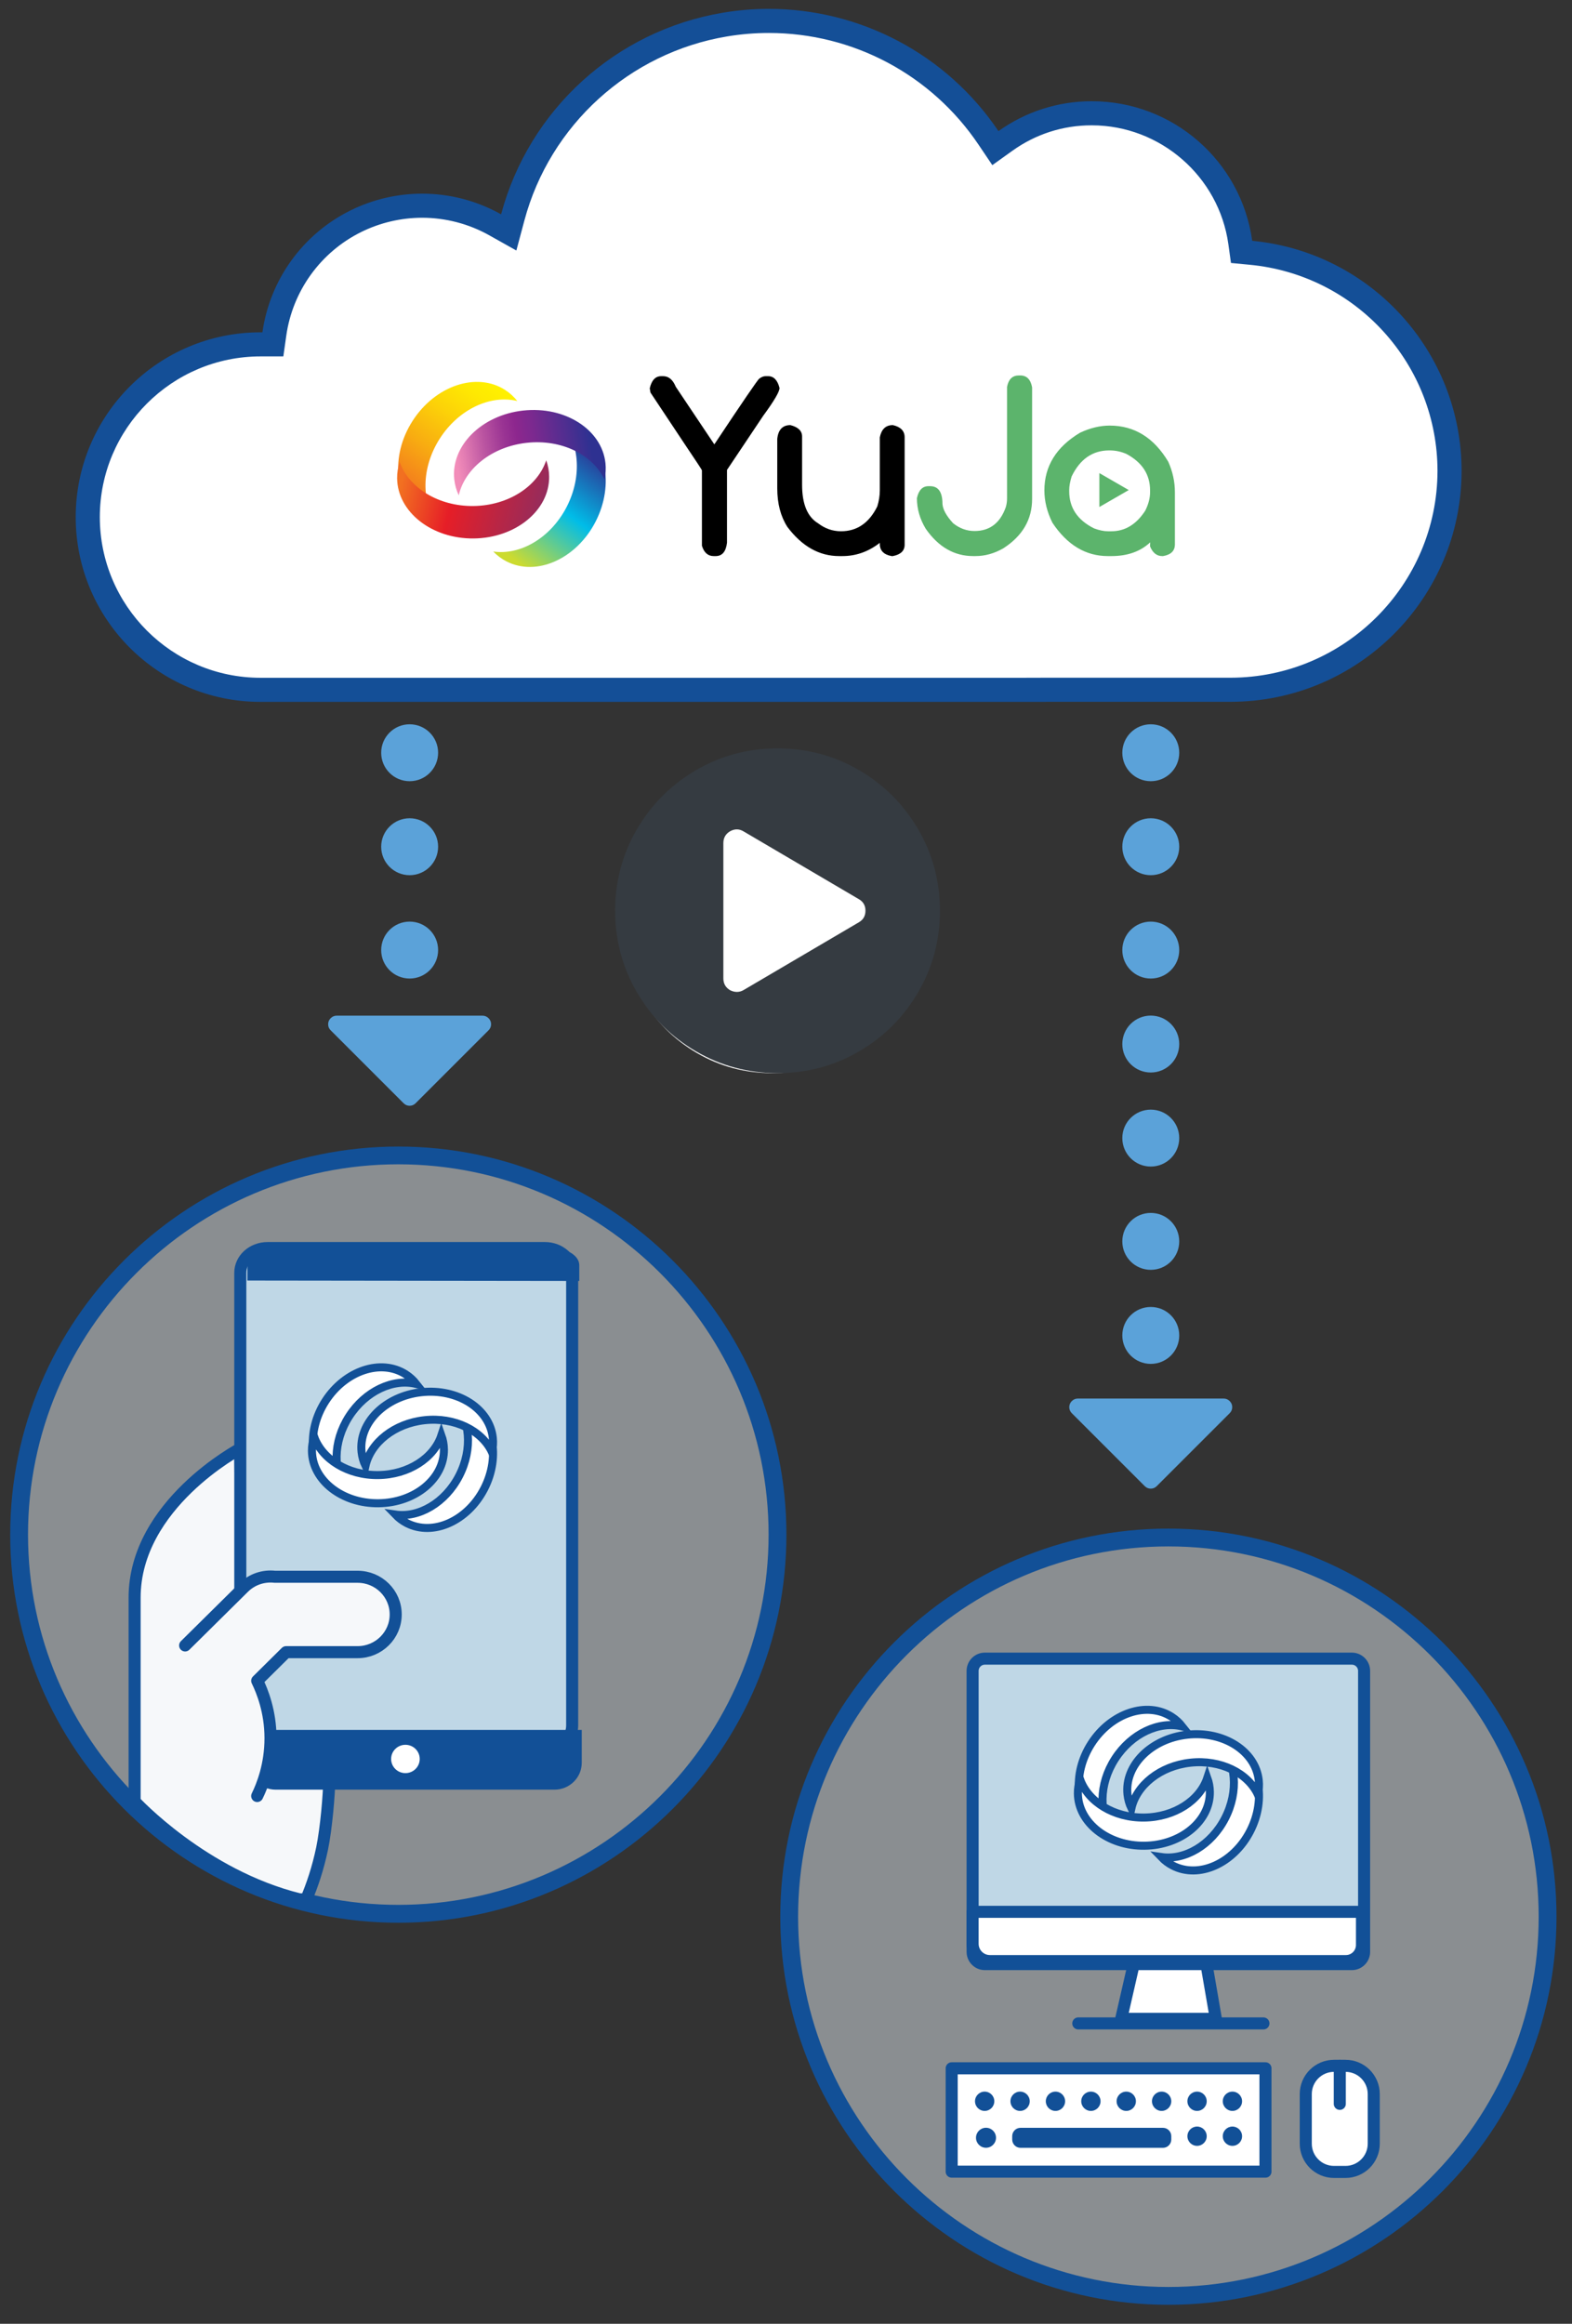 <?xml version="1.0" encoding="utf-8"?>
<!-- Generator: Adobe Illustrator 23.1.1, SVG Export Plug-In . SVG Version: 6.00 Build 0)  -->
<svg version="1.1" id="Layer_1" xmlns="http://www.w3.org/2000/svg" xmlns:xlink="http://www.w3.org/1999/xlink" x="0px" y="0px"
	 viewBox="0 0 391.417 578.621" style="enable-background:new 0 0 391.417 578.621;" xml:space="preserve">
<rect x="0" y="0" width="391.417" height="578.621" fill="#333333" stroke="none"/>
<style type="text/css">
	.st0{fill:#FFFFFF;}
	.st1{fill:#144F97;}
	.st2{fill:#353B41;}
	.st3{opacity:0.5;fill:#E3EBF0;enable-background:new    ;}
	.st4{fill:#125097;}
	.st5{fill:#BFD7E6;stroke:#125097;stroke-width:3;stroke-linecap:round;stroke-linejoin:round;stroke-miterlimit:10;}
	.st6{fill:#FFFFFF;stroke:#125097;stroke-width:3;stroke-linecap:round;stroke-linejoin:round;stroke-miterlimit:10;}
	.st7{fill:none;stroke:#125097;stroke-width:3;stroke-linecap:round;stroke-linejoin:round;stroke-miterlimit:10;}
	.st8{fill:#F6F8FA;stroke:#125097;stroke-width:3;stroke-linecap:round;stroke-linejoin:round;stroke-miterlimit:10;}
	.st9{fill:#5BA2D9;}
	.st10{fill:#FFFFFF;stroke:#125097;stroke-width:2;stroke-miterlimit:10;}
	.st11{fill:#5CB46C;}
	.st12{fill:url(#SVGID_1_);}
	.st13{fill:url(#SVGID_2_);}
	.st14{fill:url(#SVGID_3_);}
	.st15{fill:url(#SVGID_4_);}
</style>
<g>
	<path class="st0" d="M64.865,171.768c-23.716,0-43.011-19.294-43.011-43.011s19.295-43.011,43.011-43.011h3.079
		l0.365-2.579c1.723-12.157,9.319-22.66,20.32-28.096c5.097-2.519,10.794-3.85,16.476-3.85
		c6.359,0,12.65,1.645,18.195,4.758l3.369,1.892l0.998-3.732c6.66-24.919,27.406-43.768,52.852-48.02
		c3.602-0.605,7.272-0.911,10.913-0.911c21.964,0,42.409,10.884,54.691,29.115l1.725,2.56l2.51-1.796
		c6.286-4.499,13.68-6.877,21.383-6.877l0.153,0.001c18.508,0.016,34.38,13.843,36.93,32.163l0.327,2.347
		l2.359,0.226c28.14,2.69,49.385,26.03,49.418,54.29c-0.033,30.023-24.491,54.482-54.52,54.515h-49.009v0.017
		H64.865V171.768z"/>
	<path class="st1" d="M191.431,8.209c20.965,0,40.48,10.39,52.203,27.791l3.449,5.119l5.019-3.593
		c5.774-4.133,12.564-6.317,19.637-6.317l0.161,0c17.011,0.015,31.607,12.73,33.952,29.577l0.653,4.694
		l4.718,0.451c12.799,1.224,24.613,7.133,33.265,16.638c8.651,9.505,13.424,21.817,13.44,34.655
		c-0.031,28.38-23.145,51.493-51.518,51.525h-46.011l-6,0.018H64.865c-22.062,0-40.011-17.949-40.011-40.011
		s17.949-40.011,40.011-40.011h0.474h5.21l0.731-5.158c1.584-11.175,8.566-20.83,18.679-25.827
		c4.686-2.316,9.924-3.539,15.147-3.539c5.846,0,11.63,1.513,16.726,4.374l6.738,3.783l1.996-7.466
		c6.357-23.785,26.16-41.776,50.452-45.836C184.453,8.501,187.958,8.209,191.431,8.209L191.431,8.209 M191.432,2.209
		c-3.783-0-7.596,0.312-11.408,0.952c-26.663,4.455-48.274,24.084-55.255,50.204
		c-6.095-3.422-12.874-5.142-19.664-5.143c-6.087-0-12.183,1.382-17.805,4.16
		C75.407,58.258,67.197,69.625,65.338,82.746h-0.474c-25.418,0-46.011,20.594-46.011,46.011
		s20.594,46.011,46.011,46.011h195.534v-0.018h46.011c31.75-0.035,57.483-25.768,57.518-57.518
		c-0.035-29.662-22.593-54.449-52.133-57.273c-2.772-19.91-19.787-34.732-39.889-34.749
		c-0.055-0-0.111-0-0.166-0c-8.292,0-16.385,2.611-23.129,7.438
		C235.667,13.434,214.114,2.209,191.432,2.209L191.432,2.209z"/>
</g>
<g>
	<g>
		<path class="st0" d="M224.667,211.043c-3.35-5.736-7.876-10.262-13.612-13.612s-11.981-5.017-18.769-5.017
			s-13.033,1.666-18.769,5.017s-10.262,7.876-13.612,13.612s-5.017,11.981-5.017,18.769s1.666,13.033,5.017,18.769
			c3.35,5.718,7.876,10.262,13.612,13.612s11.981,5.017,18.769,5.017s13.033-1.666,18.769-5.017
			c5.736-3.35,10.262-7.876,13.612-13.612c3.35-5.736,5.017-11.981,5.017-18.769
			C229.684,223.042,228.017,216.78,224.667,211.043z"/>
	</g>
</g>
<g>
	<g>
		<path class="st2" d="M228.614,206.483c-3.614-6.192-8.525-11.104-14.717-14.717
			c-6.192-3.614-12.963-5.42-20.295-5.42s-14.103,1.807-20.295,5.42c-6.192,3.614-11.104,8.525-14.717,14.717
			c-3.614,6.192-5.42,12.963-5.42,20.295c0,7.332,1.807,14.103,5.42,20.295
			c3.614,6.192,8.525,11.104,14.717,14.717s12.963,5.42,20.295,5.42s14.103-1.807,20.295-5.42
			s11.104-8.525,14.717-14.717s5.42-12.963,5.42-20.295C234.034,219.446,232.227,212.675,228.614,206.483z
			 M213.809,229.673l-28.645,16.84c-0.526,0.316-1.088,0.474-1.684,0.474c-0.561,0-1.123-0.14-1.684-0.421
			c-1.123-0.667-1.684-1.649-1.684-2.947v-33.697c0-1.298,0.561-2.28,1.684-2.947c1.158-0.631,2.28-0.614,3.368,0.053
			l28.645,16.84c1.123,0.631,1.684,1.596,1.684,2.894C215.493,228.076,214.931,229.041,213.809,229.673z"/>
	</g>
</g>
<g>
	<circle class="st3" cx="290.921" cy="477.252" r="94.425"/>
	<path class="st4" d="M290.921,573.888c-53.291,0-96.636-43.362-96.636-96.636c0-53.291,43.362-96.636,96.636-96.636
		s96.636,43.362,96.636,96.636C387.556,530.543,344.212,573.888,290.921,573.888z M290.921,385.054
		c-50.835,0-92.198,41.363-92.198,92.198s41.363,92.198,92.198,92.198s92.198-41.363,92.198-92.198
		S341.756,385.054,290.921,385.054z"/>
</g>
<path class="st5" d="M336.599,489.057h-91.373c-1.684,0-3.052-1.368-3.052-3.052V416.05c0-1.684,1.368-3.052,3.052-3.052
	h91.373c1.684,0,3.052,1.368,3.052,3.052v69.955C339.651,487.689,338.283,489.057,336.599,489.057z"/>
<polygon class="st6" points="302.744,502.687 279.168,502.687 282.29,489.057 300.393,489.057 "/>
<line class="st7" x1="268.485" y1="503.827" x2="314.584" y2="503.827"/>
<rect x="236.963" y="515.001" class="st6" width="78.129" height="25.733"/>
<path class="st6" d="M335.02,540.804h-2.859c-3.894,0-7.034-3.158-7.034-7.034v-12.349
	c0-3.894,3.158-7.034,7.034-7.034h2.859c3.894,0,7.034,3.157,7.034,7.034v12.349
	C342.054,537.647,338.914,540.804,335.02,540.804z"/>
<line class="st7" x1="333.599" y1="514.387" x2="333.599" y2="523.86"/>
<circle class="st4" cx="245.506" cy="532.297" r="2.491"/>
<path class="st4" d="M289.57,534.805h-35.469c-1.14,0-2.07-0.93-2.07-2.07v-0.842
	c0-1.14,0.93-2.07,2.07-2.07h35.469c1.14,0,2.07,0.93,2.07,2.07v0.842
	C291.64,533.876,290.71,534.805,289.57,534.805z"/>
<circle class="st4" cx="245.173" cy="523.21" r="2.403"/>
<circle class="st4" cx="253.996" cy="523.21" r="2.403"/>
<circle class="st4" cx="262.802" cy="523.21" r="2.403"/>
<circle class="st4" cx="271.625" cy="523.21" r="2.403"/>
<circle class="st4" cx="280.431" cy="523.21" r="2.403"/>
<circle class="st4" cx="289.237" cy="523.21" r="2.403"/>
<circle class="st4" cx="298.06" cy="523.21" r="2.403"/>
<circle class="st4" cx="306.866" cy="523.21" r="2.403"/>
<circle class="st4" cx="298.06" cy="531.911" r="2.403"/>
<circle class="st4" cx="306.866" cy="531.911" r="2.403"/>
<path class="st6" d="M335.125,488.303h-88.654c-2.368,0-4.298-1.93-4.298-4.298v-7.964h96.951v8.245
	C339.125,486.514,337.335,488.303,335.125,488.303z"/>
<g>
	<circle class="st3" cx="99.176" cy="382.107" r="94.425"/>
	<path class="st4" d="M99.176,478.76c-53.291,0-96.636-43.362-96.636-96.636s43.362-96.636,96.636-96.636
		s96.636,43.362,96.636,96.636S152.466,478.76,99.176,478.76z M99.176,289.91
		c-50.835,0-92.198,41.363-92.198,92.198s41.363,92.198,92.198,92.198s92.198-41.363,92.198-92.198
		S150.011,289.91,99.176,289.91z"/>
</g>
<path class="st8" d="M76.249,472.937c1.438-3.385,2.912-7.666,3.964-12.717c1.017-4.947,1.737-13.419,1.772-17.033
	l-21.172-9.069l-1-73.393c0,0-26.295,13.823-26.295,37.1v50.712c0,0,16.98,18.453,41.064,24.4
	L76.249,472.937L76.249,472.937z"/>
<path class="st5" d="M59.83,395.526v-78.603c0-3.403,3.035-6.157,6.788-6.157h69.061c3.754,0,6.788,2.754,6.788,6.157
	V429.662c0,3.403-3.035,6.157-6.788,6.157H64.023"/>
<path class="st4" d="M144.239,318.958v-3.912c0-2.368-3.035-4.28-6.788-4.28H68.391
	c-3.754,0-6.788,1.912-6.788,4.28v3.807L144.239,318.958z"/>
<path class="st4" d="M61.847,430.75v8.157c0,3.701,3.052,6.718,6.806,6.718h69.394c3.771,0,6.806-3,6.806-6.718
	v-8.157"/>
<ellipse class="st0" cx="100.947" cy="437.977" rx="3.561" ry="3.526"/>
<path class="st8" d="M46.095,409.717l14.577-14.419c2.123-2.105,4.999-3,7.771-2.684l0,0h20.594
	c5.245,0,9.49,4.192,9.49,9.385c0,5.175-4.245,9.385-9.49,9.385H71.232l-7.192,7.122
	c1.263,2.596,3.298,7.63,3.315,14.226c0.018,6.736-2.035,11.858-3.315,14.472"/>
<path class="st9" d="M277.993,348.235h-9.613c-0.579,0-1.088,0.21-1.509,0.631c-0.421,0.421-0.631,0.93-0.631,1.509
	c0,0.579,0.21,1.088,0.631,1.508l18.155,18.155c0.421,0.421,0.93,0.631,1.509,0.631c0.561,0,1.07-0.21,1.491-0.631
	l18.155-18.155c0.421-0.421,0.631-0.93,0.631-1.508c0-0.579-0.21-1.088-0.631-1.509
	c-0.421-0.421-0.93-0.631-1.509-0.631h-9.613H277.993z"/>
<path class="st9" d="M93.457,252.897h-9.613c-0.579,0-1.088,0.21-1.509,0.631s-0.631,0.93-0.631,1.509
	s0.21,1.088,0.631,1.509l18.155,18.155c0.421,0.421,0.93,0.631,1.509,0.631c0.561,0,1.07-0.21,1.491-0.631
	l18.155-18.155c0.421-0.421,0.631-0.93,0.631-1.509s-0.21-1.088-0.631-1.509s-0.93-0.631-1.509-0.631h-9.613
	L93.457,252.897L93.457,252.897z"/>
<circle class="st9" cx="286.535" cy="332.518" r="7.087"/>
<circle class="st9" cx="286.535" cy="309.1" r="7.087"/>
<circle class="st9" cx="286.535" cy="283.384" r="7.087"/>
<circle class="st9" cx="286.535" cy="259.966" r="7.087"/>
<circle class="st9" cx="286.535" cy="236.566" r="7.087"/>
<circle class="st9" cx="286.535" cy="210.833" r="7.087"/>
<circle class="st9" cx="286.535" cy="187.433" r="7.087"/>
<circle class="st9" cx="102" cy="236.566" r="7.087"/>
<circle class="st9" cx="102" cy="210.833" r="7.087"/>
<circle class="st9" cx="102" cy="187.433" r="7.087"/>
<g>
	<path class="st10" d="M86.928,352.673c4.095-6.359,10.993-9.488,16.726-8.072c-0.732-0.927-1.607-1.738-2.629-2.396
		c-6.13-3.947-15.082-0.961-19.996,6.669c-4.913,7.631-3.927,17.016,2.204,20.964
		c1.022,0.658,2.124,1.119,3.27,1.402C82.84,366.607,82.834,359.031,86.928,352.673z"/>
	<path class="st10" d="M110.535,360.911c-0.013-1.216-0.236-2.389-0.631-3.502c-1.846,5.611-8.164,9.791-15.726,9.882
		c-7.561,0.09-13.976-3.941-15.955-9.506c-0.369,1.122-0.564,2.3-0.55,3.515
		c0.087,7.292,7.514,13.114,16.589,13.007C103.337,374.198,110.623,368.202,110.535,360.911z"/>
	<path class="st10" d="M114.323,367.48c-3.463,6.724-10.027,10.503-15.871,9.645c0.819,0.853,1.768,1.576,2.849,2.132
		c6.482,3.338,15.105-0.496,19.261-8.566c4.154-8.068,2.267-17.315-4.215-20.653
		c-1.081-0.556-2.221-0.909-3.389-1.08C117.049,353.218,117.786,360.756,114.323,367.48z"/>
	<path class="st10" d="M90.03,361.555c0.132,1.208,0.466,2.355,0.968,3.425c1.297-5.762,7.181-10.533,14.7-11.351
		c7.518-0.818,14.29,2.576,16.796,7.923c0.26-1.152,0.34-2.343,0.209-3.551
		c-0.789-7.249-8.743-12.329-17.765-11.347C95.916,347.636,89.241,354.307,90.03,361.555z"/>
</g>
<g>
	<path class="st10" d="M277.639,437.949c4.095-6.359,10.993-9.488,16.726-8.072c-0.732-0.927-1.607-1.738-2.629-2.396
		c-6.13-3.947-15.082-0.961-19.996,6.669c-4.913,7.631-3.926,17.016,2.204,20.964
		c1.022,0.658,2.124,1.119,3.27,1.402C273.551,451.883,273.545,444.308,277.639,437.949z"/>
	<path class="st10" d="M301.246,446.188c-0.013-1.216-0.236-2.389-0.631-3.502c-1.846,5.611-8.164,9.791-15.726,9.882
		c-7.561,0.09-13.976-3.941-15.955-9.506c-0.369,1.122-0.564,2.3-0.55,3.515
		c0.087,7.292,7.514,13.114,16.589,13.007C294.048,459.474,301.333,453.478,301.246,446.188z"/>
	<path class="st10" d="M305.034,452.757c-3.463,6.724-10.027,10.503-15.871,9.645c0.819,0.853,1.768,1.576,2.849,2.132
		c6.482,3.338,15.105-0.496,19.261-8.566c4.154-8.068,2.267-17.315-4.215-20.653
		c-1.081-0.556-2.221-0.909-3.389-1.08C307.76,438.494,308.496,446.032,305.034,452.757z"/>
	<path class="st10" d="M280.741,446.831c0.132,1.208,0.466,2.355,0.968,3.425c1.297-5.762,7.181-10.533,14.7-11.351
		c7.518-0.818,14.29,2.576,16.796,7.923c0.26-1.152,0.34-2.343,0.209-3.551
		c-0.789-7.249-8.743-12.329-17.765-11.347C286.626,432.912,279.952,439.583,280.741,446.831z"/>
</g>
<g>
	<g>
		<g>
			<g>
				<g>
					<path d="M177.865,110.651c7.061-10.622,10.781-16.071,11.162-16.352c0.56-0.42,1.08-0.63,1.56-0.63h0.69
						c1.38,0,2.32,0.98,2.82,2.941c0,0.92-1.35,3.221-4.05,6.9l-9.031,13.502v18.123
						c-0.26,2.22-1.2,3.33-2.821,3.33h-0.48c-1.44,0-2.421-0.86-2.94-2.58v-18.783
						c0-0.1-1.541-2.44-4.621-7.021l-8.191-12.332l-0.18-1.05c0.46-2.02,1.41-3.031,2.85-3.031h0.48
						c1.381,0,2.43,0.881,3.151,2.64L177.865,110.651z"/>
					<path d="M219.065,135.164c-2.82,2.2-5.93,3.3-9.33,3.3h-0.781c-4.961,0-9.261-2.42-12.902-7.261
						c-1.68-2.621-2.52-5.821-2.52-9.601v-12.332c0.24-2.28,1.33-3.42,3.27-3.42
						c1.941,0.5,2.912,1.44,2.912,2.821v12.031c0,4.8,1.329,8.001,3.991,9.601
						c1.72,1.32,3.62,1.98,5.7,1.98c3.98,0,6.991-2.059,9.031-6.181c0.421-1.34,0.63-2.69,0.63-4.05
						v-13.142c0.4-2.04,1.481-3.061,3.241-3.061c1.961,0.44,2.941,1.451,2.941,3.03v26.764
						c0,1.5-0.98,2.44-2.941,2.82h-0.3c-1.961-0.359-2.941-1.369-2.941-3.03V135.164z"/>
					<path class="st11" d="M253.689,93.488h0.359c1.6,0,2.581,0.991,2.941,2.97v27.784
						c0,5.101-2.381,9.192-7.141,12.271c-2.26,1.301-4.581,1.95-6.961,1.95h-0.57
						c-4.721,0-8.662-2.27-11.822-6.81c-1.46-2.421-2.19-4.961-2.19-7.622c0.44-1.98,1.39-2.97,2.851-2.97
						h0.449c2.04,0,3.061,1.47,3.061,4.412c0.1,1.4,0.99,3.01,2.67,4.83c1.621,1.28,3.391,1.92,5.311,1.92
						c3.8,0,6.401-1.99,7.801-5.971c0.2-0.7,0.3-1.41,0.3-2.13V96.339
						C251.108,94.439,252.087,93.488,253.689,93.488z"/>
					<path class="st11" d="M286.39,135.045c-2.44,2.28-5.66,3.42-9.661,3.42h-0.87
						c-5.522,0-10.122-2.76-13.802-8.281c-1.341-2.68-2.01-5.371-2.01-8.071c0-6.04,2.96-10.831,8.881-14.372
						c2.52-1.179,4.981-1.77,7.382-1.77c6.14,0,11,3.001,14.582,9.001c1.1,2.46,1.65,4.991,1.65,7.591
						v12.992c0,1.6-0.98,2.57-2.94,2.91h-0.21c-1.36,0-2.37-0.8-3.03-2.4v-0.33L286.39,135.045z
						 M266.227,121.993v0.33c0,4.101,2.06,7.181,6.182,9.241c1.279,0.48,2.43,0.72,3.45,0.72h0.87
						c3.401,0,6.211-1.71,8.431-5.13c0.8-1.6,1.2-3.131,1.2-4.591v-0.45c0-3.94-1.95-6.961-5.851-9.061
						c-1.341-0.6-2.741-0.9-4.2-0.9h-0.12c-4.14,0-7.261,2.16-9.361,6.48
						C266.428,119.953,266.227,121.073,266.227,121.993z"/>
				</g>
			</g>
		</g>
		<polygon class="st11" points="273.735,117.802 281.044,122.022 273.735,126.243 		"/>
	</g>
	<g>
		
			<linearGradient id="SVGID_1_" gradientUnits="userSpaceOnUse" x1="-105.347" y1="709.118" x2="-104.461" y2="709.118" gradientTransform="matrix(23.745 -32.619 -32.619 -23.745 25733.875 13525.35)">
			<stop  offset="0" style="stop-color:#F27021"/>
			<stop  offset="0.056" style="stop-color:#F37A1E"/>
			<stop  offset="0.368" style="stop-color:#F8AD11"/>
			<stop  offset="0.641" style="stop-color:#FCD208"/>
			<stop  offset="0.861" style="stop-color:#FEE902"/>
			<stop  offset="1" style="stop-color:#FFF100"/>
		</linearGradient>
		<path class="st12" d="M109.538,109.156c4.717-7.325,12.664-10.93,19.267-9.298
			c-0.843-1.068-1.851-2.003-3.029-2.76c-7.061-4.547-17.374-1.107-23.034,7.683
			c-5.659,8.79-4.523,19.602,2.538,24.149c1.178,0.758,2.446,1.289,3.767,1.615
			C104.829,125.208,104.822,116.481,109.538,109.156z"/>
		
			<linearGradient id="SVGID_2_" gradientUnits="userSpaceOnUse" x1="-104.067" y1="706.819" x2="-103.18" y2="706.819" gradientTransform="matrix(39.871 9.875 9.875 -39.871 -2730.129 29327.293)">
			<stop  offset="0" style="stop-color:#F27021"/>
			<stop  offset="0.363" style="stop-color:#E61E27"/>
			<stop  offset="1" style="stop-color:#922C5E"/>
		</linearGradient>
		<path class="st13" d="M136.733,118.647c-0.016-1.4-0.272-2.752-0.727-4.034
			c-2.127,6.463-9.404,11.279-18.115,11.383c-8.71,0.104-16.1-4.54-18.379-10.95
			c-0.425,1.292-0.649,2.649-0.634,4.049c0.101,8.4,8.656,15.107,19.11,14.983
			C128.441,133.953,136.833,127.045,136.733,118.647z"/>
		
			<linearGradient id="SVGID_3_" gradientUnits="userSpaceOnUse" x1="-105.511" y1="709.181" x2="-104.625" y2="709.181" gradientTransform="matrix(23.025 -30.22 -30.22 -23.025 23988.502 13279.375)">
			<stop  offset="0" style="stop-color:#CCDB30"/>
			<stop  offset="0.51" style="stop-color:#00BDE8"/>
			<stop  offset="1" style="stop-color:#2E3191"/>
		</linearGradient>
		<path class="st14" d="M141.096,126.214c-3.989,7.746-11.551,12.099-18.282,11.111c0.943,0.982,2.037,1.815,3.281,2.456
			c7.467,3.845,17.4-0.572,22.187-9.867c4.785-9.294,2.612-19.946-4.855-23.791
			c-1.245-0.641-2.558-1.047-3.904-1.244C144.236,109.784,145.085,118.468,141.096,126.214z"/>
		
			<linearGradient id="SVGID_4_" gradientUnits="userSpaceOnUse" x1="-104.988" y1="707.273" x2="-104.101" y2="707.273" gradientTransform="matrix(37.416 -5.996 -5.996 -37.416 8282.933 25948.848)">
			<stop  offset="0" style="stop-color:#F28CB9"/>
			<stop  offset="0.013" style="stop-color:#EF89B8"/>
			<stop  offset="0.223" style="stop-color:#BA54A1"/>
			<stop  offset="0.381" style="stop-color:#993393"/>
			<stop  offset="0.467" style="stop-color:#8D278E"/>
			<stop  offset="0.594" style="stop-color:#7B298F"/>
			<stop  offset="0.848" style="stop-color:#4D2E90"/>
			<stop  offset="1" style="stop-color:#2E3191"/>
		</linearGradient>
		<path class="st15" d="M113.112,119.388c0.152,1.392,0.537,2.712,1.115,3.946c1.494-6.638,8.272-12.133,16.934-13.076
			c8.66-0.942,16.461,2.967,19.348,9.127c0.3-1.327,0.391-2.699,0.241-4.09
			c-0.909-8.351-10.072-14.202-20.464-13.072C119.891,103.354,112.203,111.038,113.112,119.388z"/>
	</g>
</g>
</svg>
